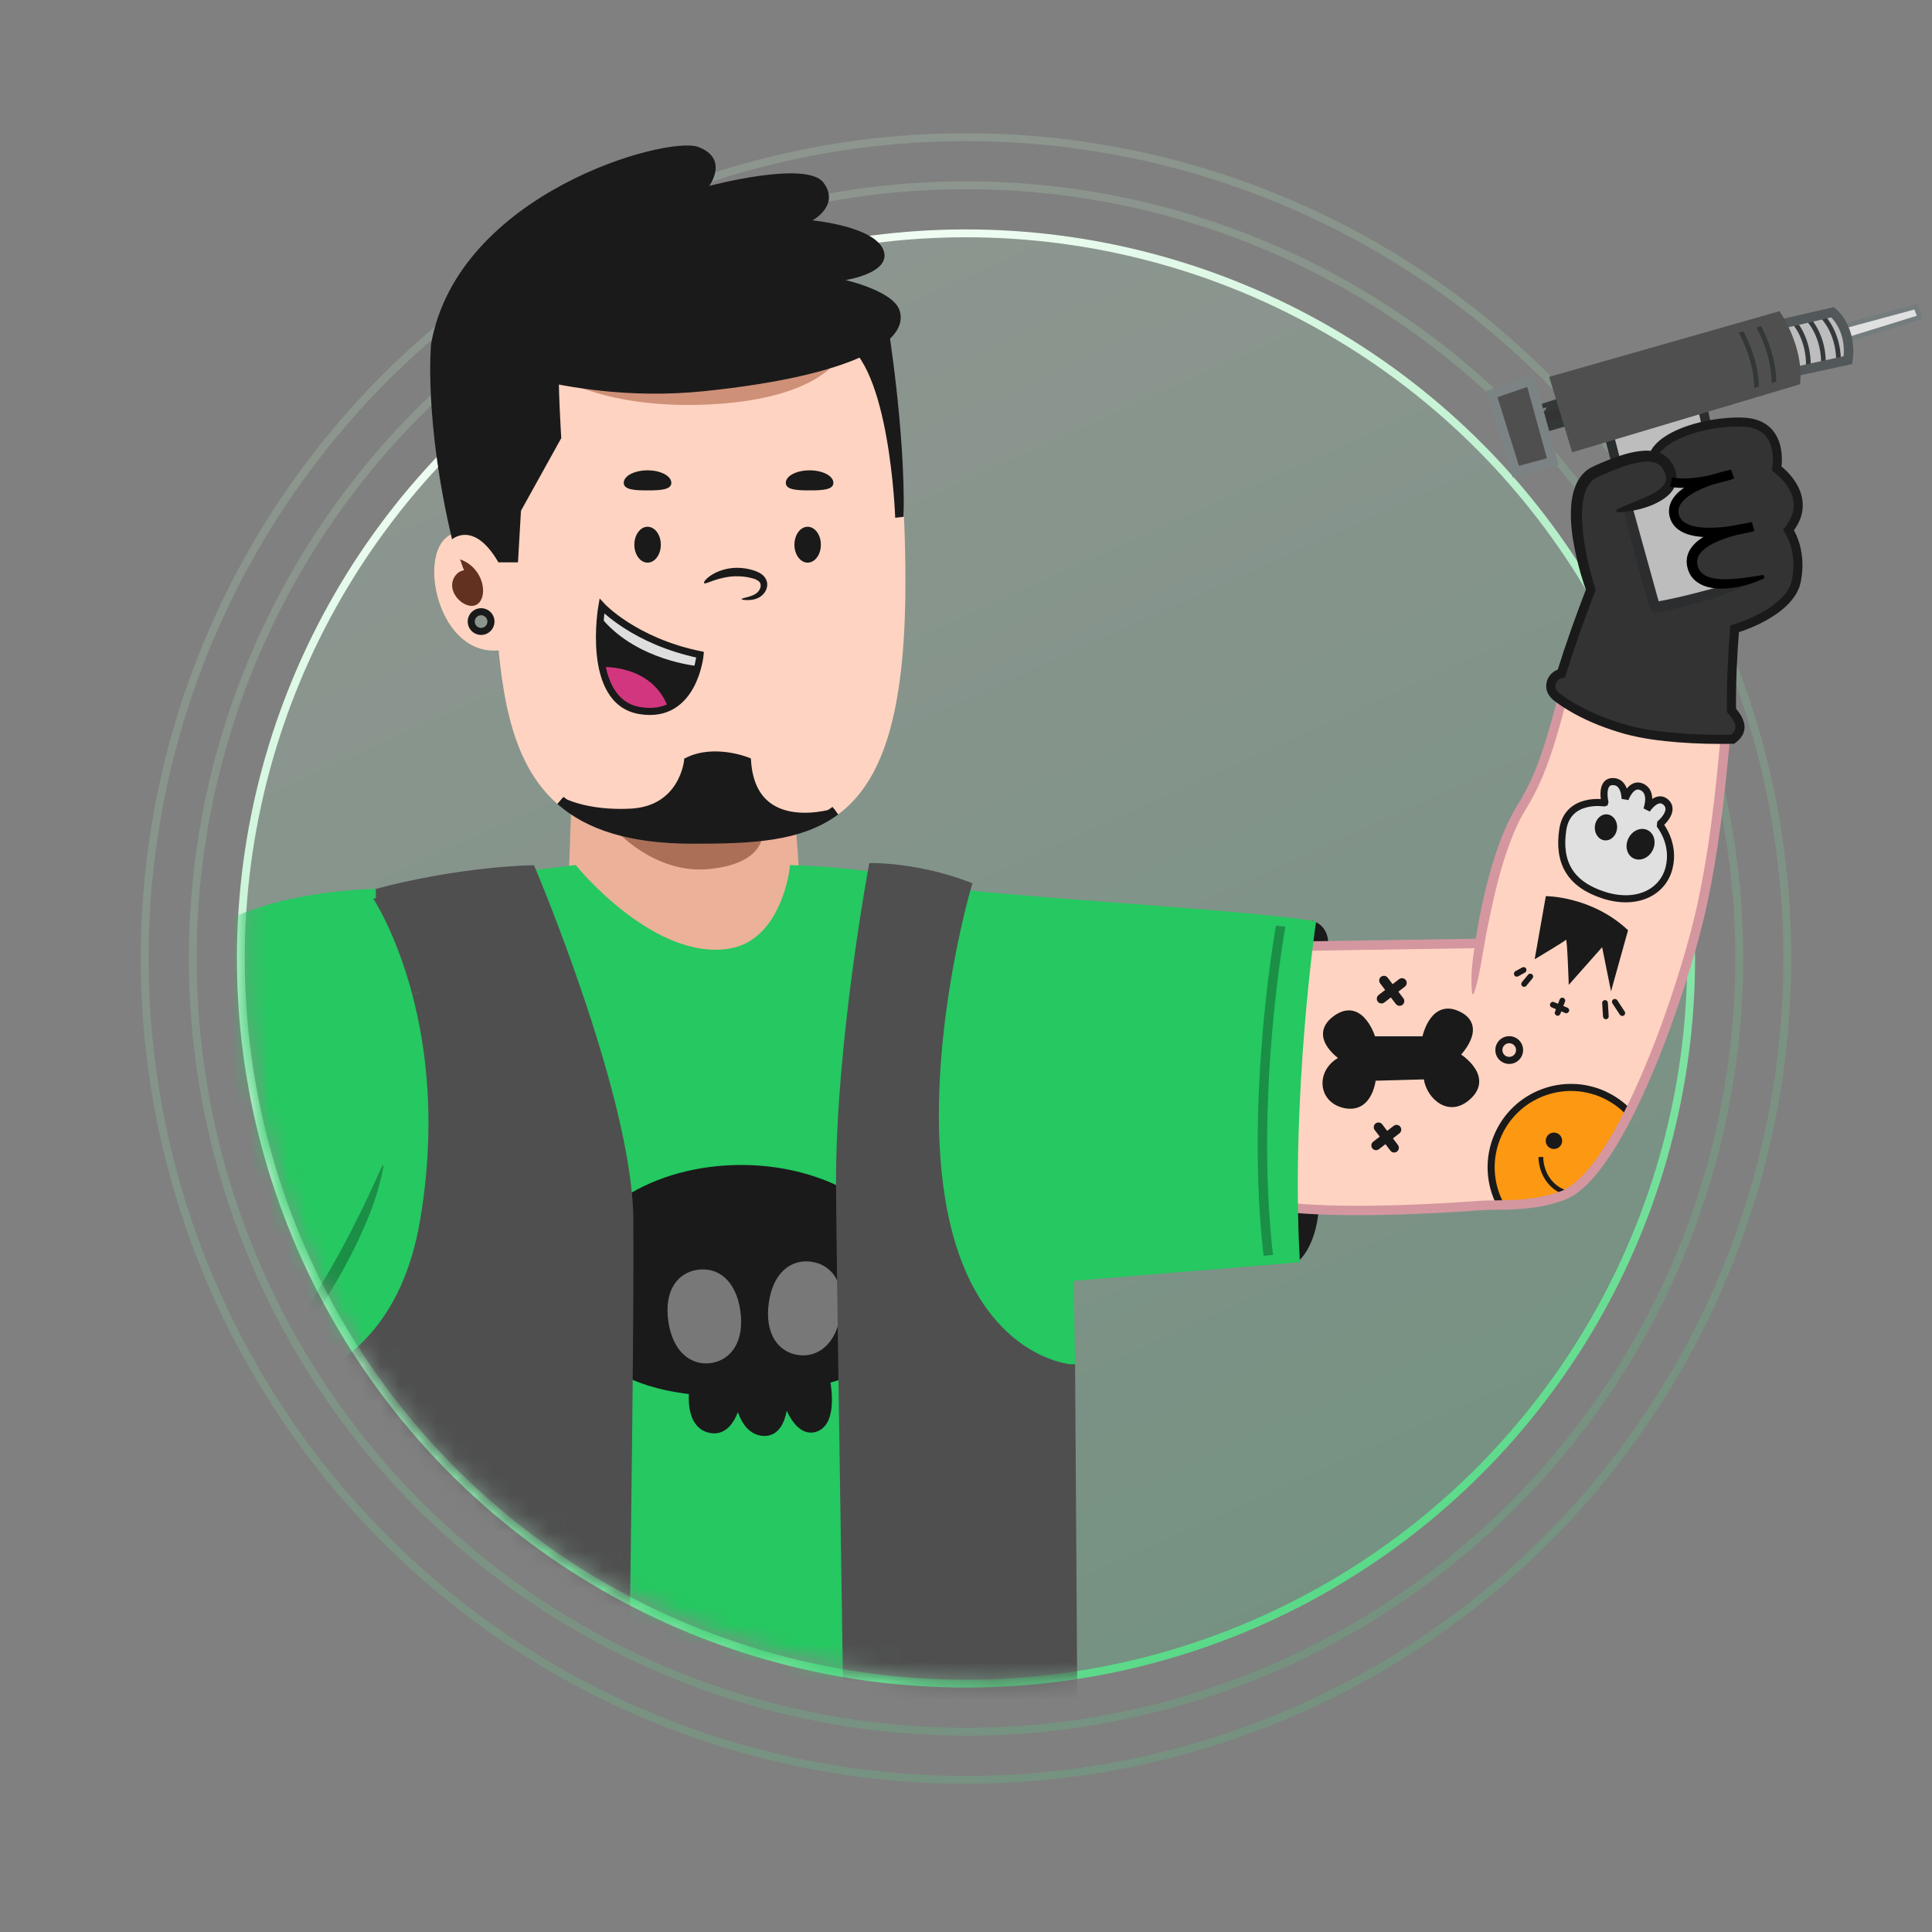 <svg width="104" height="104" viewBox="0 0 104 104" fill="none" xmlns="http://www.w3.org/2000/svg">
<rect x="0" y="0" width="104" height="104" fill="#808080" stroke="none"/>
<circle opacity="0.2" cx="52" cy="51.596" r="41.623" stroke="url(#paint0_linear_5053_2)" stroke-width="0.423"/>
<circle opacity="0.2" cx="52" cy="51.596" r="44.212" stroke="url(#paint1_linear_5053_2)" stroke-width="0.423"/>
<circle cx="52" cy="51.596" r="39.035" fill="url(#paint2_linear_5053_2)" fill-opacity="0.2" stroke="url(#paint3_linear_5053_2)" stroke-width="0.423"/>
<mask id="mask0_5053_2" style="mask-type:alpha" maskUnits="userSpaceOnUse" x="13" y="-18" width="94" height="109">
<path d="M106.5 15.596C102.942 74.437 75.673 90.452 53.633 90.452C29.5 90.596 12.5 72.096 13.2 50.596C13.2 28.556 19.191 -5.12 44.99 -5.12C70.788 -5.12 110.059 -43.246 106.5 15.596Z" fill="black"/>
</mask>
<g mask="url(#mask0_5053_2)">
<path d="M71.104 50.767L71.091 50.66C71.064 50.427 70.977 50.243 70.828 50.112L70.692 49.992L70.665 50.171C70.645 50.3 70.625 50.464 70.6 50.663L70.585 50.772H70.697L71.101 50.767H71.104Z" fill="#1A1A1A"/>
<path d="M95.463 20.69V20.618C95.47 20.221 95.418 19.797 95.314 19.357L95.212 18.978C95.023 18.347 94.775 17.831 94.646 17.578L94.609 17.506L83.9 20.559L84.898 23.847L95.463 20.69Z" fill="#4F4F4F"/>
<path d="M99.689 18.186L103.312 17.064L103.116 16.535L99.376 17.548L99.419 17.652C99.478 17.801 99.528 17.955 99.565 18.111L99.59 18.21L99.689 18.183V18.186Z" fill="#E0E0E0"/>
<path d="M96.907 19.789L99.339 19.26L99.347 19.188C99.453 17.957 98.895 17.253 98.649 17.007L98.624 16.982L98.577 16.977L96.132 17.54L96.185 17.652C96.413 18.131 96.703 18.876 96.79 19.705L96.803 19.811L96.907 19.791V19.789Z" fill="#BDBDBD"/>
<path d="M96.517 20.375V20.303C96.559 18.983 95.926 17.754 95.653 17.285L95.616 17.218L94.616 17.501L95.018 19.025C95.055 19.146 95.088 19.273 95.117 19.399L95.46 20.688L96.515 20.372L96.517 20.375Z" fill="#4F4F4F"/>
<path d="M84.193 22.556L83.977 21.841L83.882 21.871C83.597 21.963 83.284 22.067 83.088 22.132L83.001 22.162L83.188 22.842L84.195 22.556H84.193Z" fill="#333333"/>
<path d="M83.401 24.743L82.287 20.692L80.48 21.313L81.696 25.207L83.401 24.743Z" fill="#4F4F4F"/>
<path d="M87.516 48.3C87.987 48.3 88.409 48.198 88.774 47.995C89.283 47.712 89.628 47.26 89.767 46.689C90.047 45.538 89.424 44.642 89.295 44.468L89.312 44.282C89.404 44.202 89.762 43.862 89.762 43.55C89.762 43.428 89.707 43.324 89.595 43.232C89.523 43.172 89.449 43.145 89.37 43.145C89.352 43.145 89.335 43.145 89.315 43.15C89.079 43.187 88.858 43.453 88.774 43.562L88.595 43.47C88.637 43.329 88.709 43.028 88.63 42.778C88.58 42.616 88.478 42.502 88.33 42.438C88.273 42.413 88.22 42.401 88.168 42.401C88.116 42.401 88.069 42.41 88.022 42.433C87.799 42.529 87.647 42.835 87.593 42.959L87.389 42.924C87.379 42.793 87.337 42.465 87.148 42.286C87.061 42.202 86.955 42.162 86.821 42.162H86.793C86.679 42.167 86.597 42.209 86.538 42.289C86.384 42.495 86.421 42.912 86.471 43.153L86.329 43.304C86.21 43.286 86.014 43.284 86.012 43.284C85.674 43.284 85.19 43.344 84.805 43.621C84.483 43.855 84.282 44.207 84.212 44.669C83.942 46.446 84.617 47.535 86.334 48.099C86.741 48.233 87.138 48.3 87.518 48.3H87.516Z" fill="#E0E0E0"/>
<path d="M80.867 64.717C81.85 64.7 82.999 64.628 84.083 64.211C85.116 63.816 86.267 62.374 87.511 59.93L87.543 59.865L87.491 59.815C87.131 59.465 86.724 59.188 86.277 58.989C85.736 58.748 85.16 58.624 84.57 58.624C82.904 58.624 81.393 59.605 80.718 61.121C80.214 62.25 80.237 63.538 80.778 64.66L80.807 64.705L80.867 64.717Z" fill="#FC9811"/>
<path d="M72.69 59.411C72.898 59.411 73.077 59.354 73.233 59.235C73.71 58.875 73.791 58.078 73.799 57.989L73.804 57.907L76.914 57.822V57.912C76.914 58.361 77.254 58.999 77.757 59.232C77.889 59.292 78.025 59.324 78.159 59.324C78.413 59.324 78.666 59.217 78.914 59.004C79.234 58.731 79.376 58.448 79.348 58.145C79.286 57.455 78.363 56.902 78.323 56.879L78.224 56.82L78.306 56.74C78.306 56.74 79.127 55.941 78.998 55.296C78.944 55.02 78.72 54.804 78.333 54.653C78.199 54.601 78.07 54.574 77.951 54.574C77.817 54.574 77.693 54.606 77.574 54.67C77.023 54.976 76.829 55.889 76.809 55.991L76.794 56.065H73.819L73.801 56.003C73.715 55.705 73.372 54.896 72.836 54.715C72.759 54.69 72.68 54.675 72.6 54.675C72.399 54.675 72.191 54.755 71.962 54.921C71.642 55.154 71.486 55.415 71.496 55.691C71.516 56.229 72.188 56.758 72.446 56.919L72.598 57.013L72.429 57.073C71.722 57.331 71.436 57.919 71.471 58.391C71.508 58.895 71.861 59.267 72.417 59.383C72.511 59.403 72.603 59.413 72.687 59.413L72.69 59.411Z" fill="#1A1A1A"/>
<path d="M92.621 39.661C92.807 39.661 92.993 39.661 93.177 39.656H93.196L93.214 39.644C93.331 39.557 93.405 39.48 93.452 39.398C93.512 39.294 93.531 39.184 93.509 39.053C93.477 38.857 93.34 38.623 93.095 38.338L93.052 38.291L93.058 38.254C93.047 36.859 93.105 35.419 93.231 33.846L93.239 33.749L93.335 33.719C93.904 33.543 94.465 33.303 94.959 33.022C95.569 32.672 95.998 32.305 96.274 31.905C96.366 31.779 96.428 31.642 96.472 31.538C96.525 31.404 96.557 31.282 96.579 31.126C96.631 30.846 96.651 30.553 96.639 30.26C96.626 29.965 96.579 29.677 96.502 29.404C96.42 29.113 96.296 28.83 96.165 28.627L96.103 28.532L96.167 28.453C96.371 28.197 96.515 27.932 96.594 27.664C96.676 27.371 96.678 27.068 96.604 26.788C96.537 26.52 96.4 26.249 96.202 25.986C96.021 25.748 95.792 25.52 95.559 25.343L95.485 25.289L95.5 25.197C95.599 24.552 95.512 23.703 94.963 23.254C94.559 22.904 93.981 22.864 93.579 22.864C93.345 22.864 93.11 22.879 92.906 22.894C92.134 22.961 91.407 23.12 90.744 23.365C90.357 23.512 90.037 23.671 89.769 23.857C89.556 24.003 89.379 24.169 89.26 24.338L89.188 24.438L89.302 24.485C89.397 24.524 89.481 24.569 89.556 24.621C89.704 24.723 89.836 24.864 89.933 25.028C90.032 25.199 90.094 25.361 90.126 25.534C90.139 25.596 90.144 25.666 90.144 25.748V25.835L90.231 25.845C90.345 25.857 90.474 25.864 90.61 25.864C91.052 25.864 91.578 25.797 92.174 25.663C92.698 25.492 93.102 25.413 93.107 25.41C93.112 25.41 93.117 25.41 93.122 25.408L93.219 25.693C92.827 25.817 92.479 25.902 92.251 25.954C91.586 26.175 90.73 26.544 90.389 27.063C90.255 27.267 90.213 27.473 90.26 27.694C90.31 27.924 90.442 28.103 90.66 28.237C90.96 28.421 91.422 28.515 92.028 28.515C92.4 28.515 92.817 28.48 93.268 28.413C93.584 28.339 93.829 28.294 94.068 28.264C94.13 28.25 94.184 28.237 94.234 28.225L94.311 28.513C94.214 28.535 94.058 28.572 93.857 28.612C93.206 28.751 92.643 28.937 92.179 29.165C91.831 29.339 91.578 29.535 91.424 29.744C91.243 29.992 91.201 30.26 91.303 30.563C91.392 30.836 91.608 31.039 91.928 31.156C92.171 31.245 92.467 31.285 92.854 31.285H92.899C93.524 31.277 94.132 31.183 94.857 31.061V31.069C94.549 31.213 94.224 31.329 93.891 31.416L93.797 31.441L93.807 31.486L93.752 31.511C93.05 31.841 92.276 32.114 91.318 32.369C90.871 32.488 90.459 32.59 90.057 32.682C89.846 32.729 89.635 32.774 89.419 32.814L89.255 32.843L89.168 32.856C89.168 32.856 89.126 32.861 89.104 32.861H89.074C89.059 32.858 88.997 32.838 88.98 32.816C88.963 32.799 88.953 32.789 88.943 32.774L88.876 32.784L88.923 32.737C88.895 32.67 88.883 32.632 88.871 32.593L88.809 32.399C88.618 31.764 88.444 31.101 88.287 30.515L88.126 29.905C87.935 29.175 87.739 28.398 87.528 27.532L87.508 27.45L87.424 27.458C87.344 27.465 87.267 27.47 87.188 27.475C87.461 27.346 87.739 27.232 88.01 27.12C88.282 27.009 88.533 26.904 88.779 26.79C88.997 26.689 89.312 26.527 89.528 26.306C89.747 26.09 89.826 25.857 89.769 25.596C89.747 25.477 89.69 25.338 89.615 25.217C89.541 25.098 89.449 25.001 89.342 24.929C89.173 24.815 88.945 24.755 88.667 24.755C88.625 24.755 88.58 24.755 88.538 24.76C87.945 24.802 87.334 25.021 86.761 25.252L86.327 25.433L86.054 25.554C85.997 25.579 85.94 25.606 85.902 25.626C85.672 25.743 85.483 25.944 85.341 26.219C85.128 26.654 85.039 27.22 85.066 27.999C85.108 29.078 85.334 30.255 85.773 31.704L85.796 31.769L85.776 31.806C85.148 33.429 84.632 34.898 84.195 36.303L84.168 36.39L84.083 36.405C83.9 36.437 83.726 36.583 83.664 36.76C83.597 36.931 83.636 37.124 83.771 37.286C83.795 37.328 83.862 37.38 83.947 37.445L84.016 37.497C84.111 37.566 84.207 37.633 84.307 37.7C84.522 37.842 84.724 37.963 84.917 38.068C85.694 38.499 86.56 38.847 87.563 39.13C88.354 39.346 89.226 39.482 90.389 39.577C91.132 39.631 91.884 39.658 92.623 39.658L92.621 39.661Z" fill="#333333"/>
<path d="M89.36 32.459C89.568 32.421 89.779 32.379 89.988 32.335C90.387 32.25 90.797 32.153 91.236 32.039C91.447 31.985 92.363 31.744 92.363 31.744L92.353 31.57L92.301 31.563C92.12 31.538 91.963 31.506 91.827 31.461C91.628 31.394 91.454 31.297 91.318 31.175C91.167 31.041 91.047 30.865 90.98 30.679C90.906 30.471 90.881 30.27 90.906 30.081C90.928 29.892 91.01 29.694 91.137 29.523C91.293 29.314 91.492 29.143 91.762 28.982L92.035 28.82L91.72 28.8C91.204 28.768 90.797 28.662 90.511 28.488C90.224 28.311 90.045 28.063 89.975 27.753C89.911 27.455 89.968 27.167 90.147 26.897C90.273 26.703 90.464 26.522 90.727 26.338L90.998 26.152L90.616 26.157C90.472 26.157 90.32 26.147 90.151 26.128L90.082 26.12L90.052 26.185C89.988 26.321 89.896 26.445 89.782 26.557C89.509 26.82 89.194 26.976 88.921 27.096C88.608 27.224 88.27 27.324 87.918 27.391L87.814 27.411L89.166 32.295L89.223 32.483L89.365 32.461L89.36 32.459Z" fill="#BDBDBD"/>
<path d="M87.188 24.653C87.702 24.48 88.114 24.393 88.526 24.368C88.558 24.368 88.595 24.368 88.63 24.368C88.705 24.368 88.782 24.37 88.859 24.378L88.901 24.383L88.943 24.348C89.092 24.075 89.303 23.854 89.62 23.631C89.911 23.432 90.238 23.266 90.653 23.11C90.938 23.003 91.246 22.911 91.593 22.829L91.688 22.807L91.549 22.174L86.811 23.589L87.091 24.681L87.188 24.656V24.653Z" fill="#BDBDBD"/>
<path d="M36.309 37.794C36.326 37.782 36.341 37.775 36.354 37.762C36.791 37.427 37.133 36.911 37.366 36.228L37.406 36.117L37.287 36.099C36.597 36 34.217 35.548 32.534 33.848L32.375 33.687L32.365 33.913C32.341 34.496 32.365 35.045 32.44 35.541L32.452 35.623H32.537C33.162 35.633 35.274 35.816 36.135 37.767L36.182 37.874L36.309 37.792V37.794Z" fill="#1A1A1A"/>
<path d="M26.585 34.613C26.657 34.613 26.734 34.61 26.811 34.603L26.907 34.593L26.9 34.496C26.843 33.816 26.796 33.099 26.751 32.24C26.726 31.783 26.709 31.319 26.697 30.778C26.692 30.751 26.203 29.381 25.337 29.058C25.222 29.016 25.106 28.994 24.989 28.994C24.798 28.994 24.609 29.048 24.411 29.16C23.726 29.542 23.577 31.046 24.083 32.446C24.267 32.955 24.994 34.613 26.587 34.613H26.585ZM25.897 32.841C26.24 32.841 26.515 33.118 26.515 33.459C26.515 33.798 26.237 34.077 25.897 34.077C25.557 34.077 25.279 33.798 25.279 33.459C25.279 33.118 25.557 32.841 25.897 32.841Z" fill="#FFD3C1"/>
<path d="M73.121 65.012C75.062 65.012 77.258 64.923 79.651 64.747C79.879 64.73 80.145 64.727 80.455 64.725H80.606L80.547 64.586C80.05 63.444 80.055 62.188 80.564 61.051C81.266 59.473 82.843 58.453 84.575 58.453C85.19 58.453 85.788 58.58 86.354 58.833C86.784 59.024 87.181 59.287 87.533 59.612L87.63 59.701L87.687 59.582C89.471 55.956 90.921 51.318 91.509 48.543C92.085 45.828 92.4 43.19 92.69 40.063L92.7 39.956H92.594C91.856 39.956 91.107 39.926 90.365 39.872C89.568 39.807 88.521 39.698 87.481 39.418C86.451 39.127 85.565 38.772 84.771 38.331C84.622 38.249 84.466 38.154 84.277 38.035L84.165 37.963L84.118 38.132C83.81 39.256 83.458 40.532 82.962 41.736C82.706 42.354 82.383 42.979 82.001 43.597C81.688 44.113 81.415 44.704 81.142 45.451C80.738 46.57 80.408 47.799 80.078 49.432C79.941 50.072 79.817 50.737 79.698 51.464C79.606 52.02 79.502 52.608 79.326 53.204C79.284 52.561 79.348 51.948 79.418 51.422C79.427 51.35 79.49 50.933 79.49 50.933L70.55 51.07L70.54 51.154C70.222 53.827 69.699 59.155 69.766 64.796V64.886L69.855 64.893C70.322 64.936 71.367 65.007 73.121 65.007V65.012ZM73.968 58.076L73.955 58.158C73.903 58.475 73.757 59.059 73.34 59.374C73.153 59.515 72.935 59.585 72.689 59.585C72.593 59.585 72.491 59.572 72.384 59.553C71.759 59.421 71.342 58.982 71.302 58.403C71.272 57.999 71.461 57.398 72.084 57.046L72.21 56.974L72.096 56.882C71.818 56.659 71.344 56.207 71.324 55.701C71.312 55.363 71.491 55.053 71.861 54.782C72.114 54.596 72.364 54.502 72.6 54.502C72.699 54.502 72.796 54.519 72.89 54.552C73.476 54.75 73.809 55.51 73.923 55.827L73.938 55.87L73.99 55.892H76.65L76.67 55.82C76.747 55.525 76.981 54.805 77.489 54.522C77.633 54.442 77.787 54.403 77.948 54.403C78.09 54.403 78.241 54.432 78.398 54.495C78.842 54.668 79.102 54.929 79.169 55.264C79.276 55.807 78.847 56.401 78.579 56.706L78.507 56.788L78.596 56.85C78.919 57.081 79.47 57.555 79.522 58.13C79.554 58.49 79.388 58.83 79.028 59.138C78.752 59.374 78.452 59.498 78.157 59.498C77.998 59.498 77.839 59.463 77.685 59.391C77.137 59.138 76.817 58.54 76.752 58.091L76.74 58.006H76.653L73.965 58.078L73.968 58.076ZM89.37 42.971C89.489 42.971 89.603 43.016 89.705 43.098C89.856 43.222 89.936 43.379 89.933 43.55C89.933 43.87 89.667 44.175 89.511 44.329L89.451 44.386L89.499 44.453C89.717 44.773 90.198 45.635 89.933 46.727C89.784 47.337 89.402 47.841 88.858 48.144C88.469 48.359 88.017 48.469 87.518 48.469C87.121 48.469 86.704 48.399 86.282 48.26C84.495 47.675 83.763 46.491 84.044 44.639C84.121 44.13 84.344 43.738 84.706 43.478C85.131 43.173 85.649 43.108 86.014 43.108C86.071 43.108 86.123 43.108 86.173 43.113L86.29 43.118L86.277 43.001C86.248 42.746 86.245 42.398 86.406 42.182C86.496 42.063 86.627 41.996 86.788 41.986H86.828C87.002 41.986 87.158 42.046 87.275 42.157C87.362 42.242 87.431 42.354 87.483 42.492L87.543 42.656L87.652 42.522C87.749 42.403 87.853 42.319 87.957 42.272C88.027 42.242 88.099 42.224 88.173 42.224C88.248 42.224 88.327 42.242 88.404 42.274C88.762 42.428 88.841 42.763 88.844 43.016V43.195L88.995 43.096C89.099 43.029 89.198 42.986 89.293 42.971C89.32 42.967 89.347 42.964 89.375 42.964L89.37 42.971Z" fill="#FFD3C1"/>
<path d="M12.161 75.155C13.136 75.155 14.623 75.036 16.171 74.47C19.753 73.162 21.956 70.212 22.721 65.702C24.443 55.547 20.624 49.017 20.182 48.307L20.162 48.278L20.115 48.263C19.053 48.287 17.948 48.394 16.812 48.58C15.623 48.776 14.506 49.064 13.491 49.437C12.389 49.841 11.382 50.387 10.498 51.062C9.649 51.702 8.828 52.464 7.984 53.39C6.609 54.904 5.333 56.678 3.966 58.977C3.07 60.503 2.256 62.059 1.546 63.598L1.514 63.665L1.571 63.714C2.713 64.69 8.808 69.586 16.69 70.264H16.727L16.77 70.237L16.918 70.006C16.976 69.919 17.03 69.829 17.087 69.74C17.636 68.849 18.048 68.157 18.42 67.494C18.877 66.7 19.291 65.886 19.643 65.183L19.671 65.129C19.82 64.819 19.974 64.504 20.112 64.186C20.001 64.533 19.879 64.881 19.745 65.226C19.432 66.037 19.073 66.846 18.675 67.631C18.239 68.484 17.819 69.236 17.392 69.929C16.839 70.822 16.382 71.495 15.911 72.108L15.861 72.172H15.792C14.978 72.15 14.151 72.076 13.268 71.944L13.225 71.936L13.181 71.969C13.064 72.17 12.491 73.165 11.461 74.987L11.384 75.123L11.54 75.133C11.731 75.145 11.94 75.15 12.158 75.15L12.161 75.155Z" fill="#25C861"/>
<path d="M15.692 71.87L15.732 71.842L15.864 71.644C16.04 71.381 16.216 71.113 16.385 70.845L16.568 70.557L16.41 70.542C8.713 69.785 2.628 64.99 1.486 64.037L1.387 63.955L1.333 64.072C1.191 64.385 1.055 64.695 0.923 65.007L0.908 65.042L0.923 65.092C1.809 66.219 2.794 67.177 3.859 67.956C4.395 68.36 4.976 68.738 5.634 69.112C6.209 69.445 6.832 69.753 7.535 70.053C8.758 70.582 10.118 71.016 11.578 71.341C13.014 71.654 14.384 71.832 15.65 71.875H15.687L15.692 71.87Z" fill="#25C861"/>
<path d="M34.976 38.211C35.328 38.211 35.654 38.144 35.944 38.013L36.031 37.973L35.993 37.884C35.189 35.998 33.199 35.814 32.606 35.801H32.482L32.507 35.921C32.623 36.472 32.809 36.933 33.058 37.286C33.398 37.77 33.864 38.065 34.44 38.162C34.624 38.194 34.802 38.209 34.974 38.209L34.976 38.211Z" fill="#D1367E"/>
<path d="M38.507 51.231C38.79 51.231 39.073 51.206 39.344 51.157C42.002 50.67 42.55 47.228 42.602 46.836L42.468 44.91L42.357 44.935C40.825 45.279 39.014 45.309 37.286 45.309C34.762 45.309 32.797 44.895 31.273 44.039L31.131 43.959L31.032 46.781L31.049 46.801C31.444 47.263 34.931 51.231 38.507 51.231Z" fill="#EBB199"/>
<path d="M37.478 35.864C37.527 35.67 37.56 35.509 37.575 35.404L37.589 35.313L37.498 35.293C34.795 34.7 33.172 33.449 32.598 32.94L32.459 32.816L32.435 33C32.42 33.114 32.405 33.248 32.392 33.402V33.429L32.407 33.464C34.073 35.355 36.624 35.834 37.366 35.938L37.45 35.95L37.475 35.866L37.478 35.864Z" fill="#DEDEDE"/>
<path d="M45.621 99.415L45.563 95.611C45.459 88.85 45.333 80.717 45.241 74.284V74.153L45.112 74.192C44.968 74.237 44.824 74.282 44.678 74.327L44.593 74.351L44.608 74.438C44.717 75.116 44.866 76.716 43.873 76.985C43.801 77.004 43.727 77.014 43.655 77.014C43.506 77.014 43.36 76.972 43.218 76.888C42.938 76.719 42.675 76.384 42.441 75.89L42.312 75.62L42.255 75.915C42.166 76.372 42.014 76.709 41.806 76.922C41.63 77.101 41.407 77.195 41.156 77.195C41.141 77.195 41.124 77.195 41.106 77.195C40.382 77.158 40.004 76.508 39.816 75.969L39.726 75.716L39.63 75.967C39.476 76.367 39.28 76.662 39.054 76.841C38.873 76.985 38.667 77.059 38.448 77.059C38.404 77.059 38.359 77.056 38.314 77.052C37.992 77.012 37.731 76.863 37.54 76.612C37.185 76.146 37.165 75.431 37.187 75.049L37.192 74.957L37.101 74.947C35.979 74.811 34.966 74.555 34.09 74.188L33.956 74.13V74.277C33.882 81.946 33.733 92.129 33.619 99.321V99.418L33.715 99.42H45.618L45.621 99.415Z" fill="#25C861"/>
<path d="M41.163 76.895C41.334 76.895 41.471 76.836 41.595 76.712C42.054 76.243 42.042 75.059 42.032 74.778L42.342 74.731C42.486 75.287 42.863 76.327 43.37 76.627C43.466 76.684 43.558 76.712 43.655 76.712C43.7 76.712 43.747 76.704 43.794 76.692C44.566 76.483 44.402 74.873 44.273 74.27L44.243 74.131L44.38 74.096C44.633 74.026 44.891 73.949 45.166 73.853L45.233 73.83V73.758C45.166 69.055 45.124 65.891 45.114 64.35V64.31L45.08 64.27C43.538 63.506 41.754 63.106 39.9 63.106C37.738 63.106 35.644 63.66 34.003 64.662L33.971 64.682L33.956 64.732C33.981 65.099 33.991 65.424 33.991 65.722C34.003 67.358 33.993 70.05 33.961 73.724V73.766L33.998 73.805C34.974 74.247 36.103 74.533 37.376 74.664L37.51 74.679V74.813L37.508 74.84C37.465 75.123 37.436 75.965 37.783 76.419C37.927 76.608 38.113 76.712 38.359 76.744C38.391 76.749 38.423 76.749 38.453 76.749C38.607 76.749 38.746 76.699 38.877 76.597C39.369 76.21 39.55 75.21 39.587 74.957L39.905 74.965C39.945 75.322 40.17 76.841 41.126 76.888H41.168L41.163 76.895Z" fill="#1A1A1A"/>
<path d="M37.287 45.011C39.739 45.011 41.91 44.952 43.645 44.212L43.695 44.193L43.658 44.024H43.558C43.476 44.029 43.402 44.031 43.325 44.031C42.553 44.031 41.903 43.858 41.394 43.515C40.675 43.029 40.26 42.212 40.161 41.085V41.043L40.116 41.006C39.858 40.917 39.225 40.725 38.493 40.725C37.992 40.725 37.538 40.815 37.14 40.993L37.111 41.008L37.088 41.051C37.009 41.502 36.503 43.671 33.969 43.808C33.77 43.818 33.579 43.823 33.395 43.823C32.755 43.823 32.145 43.763 31.576 43.647L31.522 43.637L31.459 43.805L31.507 43.83C32.971 44.627 34.86 45.014 37.287 45.014V45.011Z" fill="#1A1A1A"/>
<path d="M43.317 43.855C43.824 43.855 44.285 43.776 44.583 43.711C44.717 43.632 44.799 43.577 44.876 43.52C47.268 41.743 48.335 37.995 48.335 31.364C48.335 23.904 47.484 19.791 45.578 18.027C44.7 17.213 43.593 16.868 41.883 16.868C41.158 16.868 40.394 16.927 39.585 16.992C38.666 17.064 37.721 17.138 36.728 17.138C33.502 17.138 31.283 17.893 29.742 19.516C27.595 21.779 26.712 25.936 27.044 32.228C27.275 36.598 27.694 40.708 30.268 42.977C30.305 43.011 30.345 43.044 30.385 43.073L30.434 43.115C30.908 43.322 31.903 43.651 33.398 43.651C33.576 43.651 33.762 43.647 33.953 43.637C36.636 43.495 36.912 41.058 36.922 40.954L36.927 40.907L36.969 40.887C37.413 40.666 37.927 40.557 38.495 40.557C39.446 40.557 40.232 40.872 40.265 40.884L40.314 40.904V40.956C40.391 42.088 40.783 42.902 41.483 43.374C41.96 43.696 42.575 43.858 43.312 43.858L43.317 43.855ZM37.77 35.251C37.763 35.323 37.589 37.035 36.46 37.901C36.041 38.221 35.544 38.385 34.978 38.385C34.797 38.385 34.606 38.368 34.41 38.336C33.785 38.229 33.283 37.909 32.916 37.388C31.767 35.754 32.288 32.742 32.31 32.615L32.34 32.444L32.459 32.57C32.477 32.59 34.251 34.452 37.698 35.159L37.775 35.174L37.768 35.251H37.77Z" fill="#FFD3C1"/>
<path d="M34.055 64.288C35.703 63.337 37.778 62.816 39.898 62.816C41.702 62.816 43.456 63.188 44.968 63.893L45.107 63.958V63.586C45.107 57.341 46.35 49.63 46.73 47.414L46.747 47.312L46.646 47.3C44.866 47.074 43.481 47.005 42.97 46.985H42.883L42.868 47.067C42.712 47.975 42.002 50.971 39.396 51.447C39.103 51.502 38.798 51.529 38.493 51.529C34.859 51.529 31.492 47.784 30.851 47.032L30.829 47.007L30.782 46.997L28.898 47.225L28.948 47.345C29.968 49.836 33.341 58.418 33.904 64.211L33.919 64.36L34.053 64.29L34.055 64.288Z" fill="#25C861"/>
<path d="M22.564 100.698L22.616 100.475C22.723 100.038 22.808 99.606 22.897 99.13L22.909 99.068C22.991 98.643 23.076 98.207 23.14 97.777C23.299 96.856 23.428 95.938 23.522 95.052L23.594 94.362C23.627 94.059 23.656 93.754 23.689 93.451L23.698 93.365L23.612 93.345C23.277 93.273 22.947 93.171 22.582 93.059L21.462 92.699C21.075 92.573 20.686 92.444 20.298 92.315C20.708 92.394 21.11 92.474 21.502 92.553L22.366 92.732L22.388 92.64C22.465 92.317 22.455 92.029 22.358 91.786C22.252 91.498 22.008 91.238 21.656 91.039C21.385 90.88 21.06 90.754 20.661 90.652C20.482 90.607 20.303 90.57 20.13 90.543C19.978 90.518 19.797 90.493 19.606 90.493H19.546C18.956 90.493 18.316 90.642 17.529 90.965C16.891 91.235 16.236 91.602 15.638 92.024L15.561 92.089L12.424 90.493C11.791 90.168 11.15 89.848 10.513 89.53L10.426 89.488C10.073 89.312 9.723 89.138 9.374 88.962L9.029 88.79C8.135 88.349 7.219 87.897 6.304 87.465C5.805 87.225 5.291 86.976 4.777 86.708C4.39 86.51 4.067 86.336 3.775 86.17C4.058 86.252 4.355 86.346 4.675 86.455L4.755 86.483L4.795 86.408C7.557 81.333 9.721 77.459 11.049 75.103L11.054 75.079L11.071 75.061L11.084 75.039C11.95 73.508 12.535 72.483 12.808 72.006L12.878 71.885L12.739 71.86C12.307 71.785 11.895 71.703 11.51 71.621C10.031 71.291 8.654 70.855 7.413 70.319C6.698 70.013 6.068 69.701 5.482 69.363C4.814 68.986 4.224 68.601 3.675 68.187C3.075 67.745 2.489 67.239 1.933 66.68L1.836 66.583L1.774 66.705C-0.392 71.038 -3.023 76.702 -5.09 81.484L-5.103 81.514L-5.093 81.559C-4.599 82.375 -4.671 83.512 -4.758 84.117L-4.788 84.333L-4.606 84.214C-4.259 83.988 -3.681 83.718 -2.884 83.718H-2.75V83.802C-2.75 83.867 -2.713 85.408 -3.609 86.544L-3.728 86.696L-3.534 86.703C-3.093 86.721 -2.614 86.788 -2.154 86.897L-2.07 86.917L-2.09 87.001C-2.092 87.016 -2.467 88.53 -3.941 89.071L-4.167 89.153L-3.949 89.252C-3.601 89.409 -3.316 89.587 -3.093 89.781L-3.031 89.835L-3.083 89.9C-3.127 89.954 -4.192 91.225 -5.86 91.491L-6.093 91.528L-5.902 91.667C-5.148 92.22 -4.182 92.784 -2.956 93.392C0.139 94.923 14.342 97.554 14.484 97.581L14.541 97.591L14.575 97.636C16.789 100.547 21.467 100.696 22.383 100.696H22.554L22.564 100.698ZM4.499 88.743C4.522 88.84 5.038 91.111 2.916 93.424L2.876 93.466L0.702 92.682L1.057 92.441L1.012 92.362C0.883 92.136 0.685 91.645 0.799 90.895L0.806 90.85L0.772 90.806C0.65 90.739 0.58 90.635 0.546 90.496C0.509 90.334 0.521 90.141 0.585 89.952C0.65 89.763 0.757 89.602 0.886 89.498C0.98 89.421 1.079 89.381 1.176 89.381C1.208 89.381 1.238 89.386 1.27 89.394L1.342 89.416L1.382 89.351C1.809 88.649 2.261 88.381 2.491 88.284L2.568 88.252L2.469 87.85L4.494 88.706L4.504 88.748L4.499 88.743ZM6.949 81.243C6.904 81.271 5.837 81.886 4.658 81.886C4.293 81.886 3.953 81.827 3.648 81.707C2.164 81.127 1.563 79.211 1.538 79.129L1.519 79.062L1.578 79.027C1.623 79 2.69 78.384 3.866 78.384C4.231 78.384 4.571 78.444 4.876 78.566C6.361 79.146 6.961 81.062 6.986 81.144L7.006 81.211L6.946 81.246L6.949 81.243ZM0.456 79.136L-0.283 73.9L0.903 74.269L0.978 72.019L3.988 73.041L3.459 76.491L1.834 76.111L0.456 79.136Z" fill="#FFD3C1"/>
<path d="M21.785 109.931C27.28 109.931 32.147 109.506 33.067 109.422L33.157 109.414V109.325C33.164 108.98 33.76 74.528 33.693 65.727C33.693 59.704 29.039 48.322 28.508 47.044L28.491 47.005L28.439 46.985C27.535 47.017 24.371 47.196 20.594 48.169L20.467 48.201L20.534 48.312C21.239 49.514 24.671 55.994 23.016 65.755C21.532 74.503 14.886 75.446 12.096 75.446C11.818 75.446 11.545 75.436 11.29 75.419H11.25L11.208 75.448C10.639 76.456 9.977 77.64 9.215 79.007L9.207 79.022L9.212 88.416C9.212 88.416 9.513 88.557 9.565 88.582C10.537 89.046 11.503 89.548 12.439 90.034L12.62 90.128C13.116 90.386 13.62 90.657 14.124 90.94C14.526 91.161 14.958 91.404 15.479 91.704L15.516 91.724L15.571 91.712C16.159 91.267 16.75 90.923 17.397 90.645C18.127 90.329 18.834 90.171 19.499 90.171C19.539 90.171 19.579 90.171 19.618 90.171C19.795 90.175 19.988 90.198 20.194 90.238C20.373 90.275 20.557 90.322 20.743 90.377C21.17 90.508 21.502 90.654 21.785 90.843C22.043 91.019 22.376 91.317 22.495 91.744C22.572 92.015 22.552 92.322 22.44 92.63L22.401 92.737L22.656 92.791C22.999 92.866 23.309 92.935 23.622 93.03L23.733 93.064L23.756 92.871C23.825 93.514 23.84 94.216 23.805 95.077C23.768 96.003 23.686 96.936 23.564 97.849C23.505 98.264 23.43 98.701 23.329 99.222C23.22 99.703 23.12 100.14 22.999 100.574C22.964 100.701 22.927 100.825 22.887 100.952L22.882 101.014L22.8 101.239C22.721 101.458 22.639 101.674 22.549 101.89L22.415 102.212L22.247 102.545C22.207 102.619 22.165 102.696 22.123 102.773C22.217 102.245 22.334 101.733 22.448 101.234L22.5 101.014L22.346 101.009H22.254C21.703 101.009 16.787 100.922 14.409 97.899L14.394 97.882C14.394 97.882 13.9 97.785 13.555 97.718C12.553 97.524 11.036 97.229 9.259 96.864L9.14 96.839L9.21 108.821L9.284 108.839C12.379 109.566 16.586 109.936 21.785 109.936V109.931Z" fill="#4F4F4F"/>
<path d="M68.532 67.663L69.55 67.579L69.545 67.484C69.163 59.691 70.173 51.581 70.379 50.035L70.391 49.938L70.295 49.923C69.96 49.873 69.59 49.829 69.195 49.782L69.103 49.772L69.088 49.863C68.818 51.429 67.515 59.639 68.421 67.574V67.678L68.532 67.66V67.663Z" fill="#25C861"/>
<path d="M57.466 73.409L57.394 68.576L68.135 67.695L68.123 67.594C67.222 59.677 68.52 51.417 68.788 49.841L68.805 49.737L68.701 49.727C66.348 49.469 63.194 49.231 60.144 49C57.292 48.784 54.356 48.563 52.105 48.327L52.021 48.32L52.001 48.402C51.443 50.554 49.708 58.086 50.78 64.583C52.001 71.974 56.116 73.279 57.347 73.503L57.464 73.523V73.406L57.466 73.409Z" fill="#25C861"/>
<path d="M50.882 109.638C54.325 109.638 56.92 108.66 57.635 108.36L57.675 108.342L57.697 108.29L57.474 73.823L57.395 73.808C56.466 73.639 51.776 72.403 50.493 64.633C49.331 57.597 51.408 49.441 51.835 47.878L51.86 47.789L51.776 47.759C49.718 47.024 47.904 46.89 47.222 46.868H47.137L47.122 46.95C46.837 48.543 45.412 56.827 45.412 63.585C45.415 66.469 45.673 83.149 45.861 95.328L45.867 95.606C45.926 99.39 45.978 102.758 46.013 105.18C46.03 106.391 46.055 108.062 46.055 108.062C46.06 108.434 46.063 108.69 46.06 108.871V108.945L46.132 108.965C47.651 109.412 49.252 109.638 50.89 109.638H50.882Z" fill="#4F4F4F"/>
<path d="M70.011 67.095C70.198 66.779 70.446 66.219 70.555 65.355L70.567 65.251L70.463 65.243C70.213 65.226 70.019 65.211 69.88 65.198L69.771 65.189V65.298C69.783 65.861 69.8 66.449 69.825 67.047L69.84 67.4L70.011 67.09V67.095Z" fill="#1A1A1A"/>
<path d="M41.034 44.947C41.034 44.947 41.116 46.498 38.153 46.783C35.189 47.069 33.065 44.607 33.065 44.607C33.065 44.607 37.857 45.88 41.032 44.947H41.034Z" fill="#AB6F57"/>
<path d="M45.05 19.419C45.05 19.419 43.876 21.397 38.604 21.747C33.333 22.097 30.625 20.583 30.625 20.583L45.047 19.419H45.05Z" fill="#CF9078"/>
<path d="M1.33 63.705C1.33 63.705 8.006 69.748 16.863 70.43" stroke="#1B8F46" stroke-width="0.508" stroke-miterlimit="10"/>
<path d="M68.982 49.608C68.982 49.608 67.222 58.987 68.309 67.899" stroke="#1B8F46" stroke-width="0.508" stroke-miterlimit="10"/>
<path d="M42.754 46.831L42.6 44.659" stroke="#EBB199" stroke-width="0.508" stroke-miterlimit="10"/>
<path d="M30.996 43.619L30.884 46.836" stroke="#EBB199" stroke-width="0.508" stroke-miterlimit="10"/>
<path d="M87.704 59.9C87.322 59.493 86.855 59.153 86.314 58.91C84.148 57.944 81.606 58.917 80.641 61.086C80.078 62.349 80.174 63.737 80.78 64.866" stroke="#1A1A1A" stroke-width="0.381" stroke-miterlimit="10"/>
<path d="M83.649 61.851C83.405 61.851 83.207 61.653 83.207 61.409C83.207 61.165 83.405 60.967 83.649 60.967C83.893 60.967 84.091 61.165 84.091 61.409C84.091 61.653 83.893 61.851 83.649 61.851Z" fill="#1A1A1A"/>
<path d="M82.944 62.28C82.959 63.079 83.383 63.814 84.108 64.136C84.2 64.179 84.294 64.211 84.391 64.236" stroke="#1A1A1A" stroke-width="0.254" stroke-miterlimit="10"/>
<path d="M91.861 22.904L91.633 21.864" stroke="#2B2D2E" stroke-width="0.508" stroke-miterlimit="10"/>
<path d="M87.399 27.425C87.603 28.262 87.811 29.098 88.032 29.93C88.256 30.764 88.466 31.595 88.717 32.429L88.767 32.588C88.787 32.645 88.797 32.687 88.834 32.771L88.844 32.791L88.849 32.801C88.849 32.801 88.854 32.813 88.869 32.831C88.881 32.848 88.893 32.863 88.911 32.88C88.968 32.947 89.109 32.965 89.082 32.957H89.107C89.139 32.957 89.184 32.955 89.189 32.952L89.278 32.94L89.444 32.91C89.663 32.87 89.874 32.826 90.087 32.776C90.511 32.682 90.933 32.575 91.35 32.464C92.187 32.24 93.013 31.97 93.8 31.597L93.929 31.538L93.897 31.426L93.864 31.309L93.591 31.369L93.609 31.488L93.706 31.317C92.862 31.496 92.04 31.726 91.211 31.94C90.797 32.047 90.382 32.146 89.966 32.235C89.757 32.28 89.549 32.322 89.343 32.357L89.191 32.382L89.122 32.392C89.102 32.394 89.119 32.392 89.124 32.392H89.129C89.129 32.392 89.159 32.394 89.174 32.399C89.211 32.409 89.253 32.429 89.283 32.459L89.34 32.533L89.3 32.411L89.256 32.263L87.878 27.296L87.399 27.423V27.425Z" fill="#2B2D2E"/>
<path d="M86.63 23.485C86.63 23.485 86.781 24.07 87.01 24.946" stroke="#2B2D2E" stroke-width="0.508" stroke-miterlimit="10"/>
<path d="M96.535 17.295C96.535 17.295 97.421 18.198 97.341 19.849" stroke="#36393B" stroke-width="0.254" stroke-miterlimit="10"/>
<path d="M97.346 17.193C97.346 17.193 98.232 18.096 98.153 19.747" stroke="#36393B" stroke-width="0.254" stroke-miterlimit="10"/>
<path d="M98.158 17.094C98.158 17.094 99.044 17.997 98.964 19.647" stroke="#36393B" stroke-width="0.254" stroke-miterlimit="10"/>
<path d="M99.17 17.58L103.131 16.508L103.347 17.081L99.441 18.288" stroke="#747C7D" stroke-width="0.254" stroke-miterlimit="10"/>
<path d="M95.909 17.439L98.649 16.808C98.649 16.808 99.709 17.642 99.475 19.387L96.664 19.997" stroke="#525859" stroke-width="0.508" stroke-miterlimit="10"/>
<path d="M94.559 17.367C94.559 17.367 95.599 19.109 95.482 20.839" stroke="#343738" stroke-width="0.254" stroke-miterlimit="10"/>
<path d="M93.626 17.689C93.626 17.689 94.666 19.432 94.549 21.161" stroke="#343738" stroke-width="0.254" stroke-miterlimit="10"/>
<path d="M82.82 22.075C82.815 22.06 84.076 21.653 84.076 21.653" stroke="#343738" stroke-width="0.508" stroke-miterlimit="10"/>
<path d="M83.083 23.025L84.381 22.658" stroke="#343738" stroke-width="0.508" stroke-miterlimit="10"/>
<path d="M33.827 73.9C34.805 74.364 35.991 74.677 37.356 74.818C37.356 74.818 37.078 76.741 38.334 76.898C39.503 77.044 39.739 74.89 39.739 74.89C39.739 74.89 39.882 76.982 41.111 77.044C42.339 77.104 42.171 74.679 42.171 74.679C42.171 74.679 42.749 77.131 43.828 76.841C44.911 76.548 44.414 74.245 44.414 74.245C44.752 74.153 45.074 74.054 45.38 73.942" stroke="#1A1A1A" stroke-width="0.508" stroke-miterlimit="10"/>
<path d="M45.308 64.221C43.791 63.431 41.922 62.965 39.897 62.965C37.552 62.965 35.413 63.59 33.794 64.62" stroke="#1A1A1A" stroke-width="0.508" stroke-miterlimit="10"/>
<path d="M26.828 30.696C26.828 30.696 25.907 28.152 24.334 29.031C22.76 29.91 23.882 35.322 27.069 34.722" stroke="#FFD3C1" stroke-width="0.508" stroke-miterlimit="10"/>
<path d="M45.005 43.689C45.005 43.689 40.516 45.168 40.238 40.959C40.238 40.959 38.471 40.239 37.014 40.959C37.014 40.959 36.763 43.57 33.964 43.719C31.482 43.85 30.174 43.083 30.174 43.083" stroke="#1A1A1A" stroke-width="0.381" stroke-miterlimit="10"/>
<path d="M13.29 90.712C13.29 90.712 11.736 92.33 11.476 97.155" stroke="#333333" stroke-width="0.763" stroke-miterlimit="10"/>
<path d="M3.236 85.969C3.73 86.269 4.231 86.54 4.738 86.8C5.244 87.063 5.755 87.311 6.266 87.557C7.296 88.041 8.314 88.547 9.334 89.051C10.349 89.562 11.371 90.064 12.382 90.582L15.424 92.129L15.576 92.206L15.695 92.106C16.273 91.699 16.911 91.337 17.566 91.059C18.224 90.791 18.914 90.582 19.604 90.595C19.777 90.595 19.941 90.615 20.112 90.642C20.289 90.669 20.462 90.707 20.636 90.749C20.979 90.835 21.314 90.952 21.606 91.123C21.899 91.29 22.152 91.52 22.264 91.821C22.383 92.119 22.351 92.474 22.237 92.809L22.43 92.891C22.604 92.55 22.703 92.129 22.587 91.717C22.47 91.305 22.162 90.982 21.835 90.759C21.5 90.538 21.132 90.391 20.765 90.28C20.581 90.225 20.395 90.175 20.207 90.138C20.016 90.101 19.812 90.074 19.616 90.069C18.819 90.046 18.052 90.247 17.35 90.548C16.645 90.85 15.995 91.233 15.387 91.712L15.658 91.689C15.164 91.404 14.667 91.123 14.166 90.848C13.667 90.57 13.166 90.299 12.659 90.036C11.647 89.51 10.634 88.982 9.602 88.49C8.574 87.989 7.535 87.517 6.49 87.056C5.44 86.604 4.37 86.195 3.248 85.927L3.234 85.964L3.236 85.969Z" fill="#D497A0"/>
<path d="M70.56 49.809C70.56 49.809 71.305 49.943 71.245 50.923" stroke="#1A1A1A" stroke-width="0.508" stroke-miterlimit="10"/>
<path d="M69.709 67.715C69.709 67.715 70.563 67.053 70.734 65.107" stroke="#1A1A1A" stroke-width="0.508" stroke-miterlimit="10"/>
<path d="M92.864 39.807C92.566 43.048 92.246 45.791 91.653 48.573C90.69 53.107 87.247 63.158 84.138 64.35C82.44 65 80.611 64.824 79.661 64.893C72.684 65.407 69.619 65.022 69.619 65.022" stroke="#D497A0" stroke-width="0.508" stroke-miterlimit="10"/>
<path d="M79.661 50.782L70.416 50.926" stroke="#D497A0" stroke-width="0.508" stroke-miterlimit="10"/>
<path d="M44.965 43.637C47.196 41.981 48.484 38.532 48.484 31.362C48.484 13.525 43.449 16.987 36.728 16.987C30.007 16.987 26.265 20.228 26.898 32.235C27.151 37.028 27.657 40.872 30.171 43.086" stroke="#FFD3C1" stroke-width="0.508" stroke-miterlimit="10"/>
<path d="M30.171 43.086C31.685 44.421 33.931 45.163 37.286 45.163C40.404 45.163 43.037 45.071 44.965 43.639" stroke="#1A1A1A" stroke-width="0.508" stroke-miterlimit="10"/>
<path d="M24.756 30.111C25.466 30.332 25.994 31.039 26.004 31.784C26.009 32.089 25.902 32.436 25.625 32.565C25.379 32.679 25.084 32.583 24.863 32.426C24.56 32.21 24.334 31.863 24.337 31.491C24.339 31.119 24.612 30.746 24.982 30.699C24.88 30.493 24.858 30.317 24.756 30.111Z" fill="#63311F"/>
<path d="M25.898 33.99C25.604 33.99 25.366 33.752 25.366 33.459C25.366 33.165 25.604 32.928 25.898 32.928C26.191 32.928 26.429 33.165 26.429 33.459C26.429 33.752 26.191 33.99 25.898 33.99Z" stroke="#1A1A1A" stroke-width="0.381" stroke-miterlimit="10"/>
<path d="M26.833 30.272H27.883L28.044 27.495L30.213 23.584C30.213 23.584 30.025 20.576 30.092 19.6C30.092 19.6 26.587 17.828 23.205 18.513C23.205 18.513 22.808 22.591 24.334 29.034C24.334 29.034 25.505 27.979 26.831 30.274L26.833 30.272Z" fill="#1A1A1A"/>
<path d="M23.205 18.511C23.205 18.511 29.734 21.893 37.875 21.06C46.013 20.223 49.006 18.355 48.415 16.684C48.05 15.652 45.516 15.076 45.516 15.076C45.516 15.076 48.067 14.691 47.544 13.433C47.02 12.175 43.737 11.862 43.737 11.862C43.737 11.862 45.238 11.058 44.33 9.834C43.422 8.611 38.18 10.008 38.18 10.008C38.18 10.008 39.262 8.541 37.587 7.911C35.909 7.283 24.657 10.378 23.207 18.508L23.205 18.511Z" fill="#1A1A1A"/>
<path d="M48.189 27.875C48.189 27.875 47.909 19.541 45.285 18.354L47.785 17.406C47.785 17.406 48.735 23.172 48.643 27.82L48.189 27.872V27.875Z" fill="#1A1A1A"/>
<path d="M43.476 30.287C43.083 30.287 42.764 29.855 42.764 29.322C42.764 28.788 43.083 28.356 43.476 28.356C43.869 28.356 44.188 28.788 44.188 29.322C44.188 29.855 43.869 30.287 43.476 30.287Z" fill="#1A1A1A"/>
<path d="M34.859 30.287C34.466 30.287 34.147 29.855 34.147 29.322C34.147 28.788 34.466 28.356 34.859 28.356C35.253 28.356 35.572 28.788 35.572 29.322C35.572 29.855 35.253 30.287 34.859 30.287Z" fill="#1A1A1A"/>
<path d="M39.657 31.024C39.895 31.017 40.215 31.046 40.535 31.138C40.689 31.183 40.83 31.252 40.895 31.347C40.962 31.434 40.967 31.565 40.91 31.694C40.798 31.96 40.5 32.071 40.284 32.129C40.066 32.186 39.917 32.218 39.919 32.25C39.922 32.28 40.066 32.31 40.309 32.302C40.431 32.297 40.58 32.28 40.743 32.218C40.905 32.158 41.081 32.029 41.193 31.843C41.247 31.749 41.289 31.64 41.299 31.515C41.309 31.394 41.28 31.255 41.212 31.143C41.076 30.915 40.855 30.811 40.669 30.739C40.297 30.605 39.929 30.56 39.649 30.565C39.086 30.572 38.597 30.759 38.296 30.955C37.991 31.153 37.862 31.344 37.899 31.389C37.941 31.441 38.133 31.349 38.44 31.242C38.746 31.136 39.175 31.024 39.659 31.019L39.657 31.024Z" fill="#1A1A1A"/>
<path d="M42.3 25.991C42.3 26.363 42.873 26.398 43.581 26.398C44.288 26.398 44.861 26.363 44.861 25.991C44.861 25.619 44.288 25.318 43.581 25.318C42.873 25.318 42.3 25.619 42.3 25.991Z" fill="#1A1A1A"/>
<path d="M33.576 25.991C33.576 26.363 34.15 26.398 34.857 26.398C35.564 26.398 36.138 26.363 36.138 25.991C36.138 25.619 35.564 25.318 34.857 25.318C34.15 25.318 33.576 25.619 33.576 25.991Z" fill="#1A1A1A"/>
<path d="M32.4 32.627C32.4 32.627 34.147 34.516 37.686 35.243C37.686 35.243 37.361 38.75 34.43 38.249C31.499 37.747 32.4 32.627 32.4 32.627V32.627Z" stroke="#1A1A1A" stroke-width="0.381" stroke-miterlimit="10"/>
<path d="M37.52 36.042C37.52 36.042 34.261 35.757 32.3 33.474" stroke="#1A1A1A" stroke-width="0.381" stroke-miterlimit="10"/>
<path d="M32.38 35.717C32.38 35.717 35.216 35.539 36.14 38.008" stroke="#1A1A1A" stroke-width="0.381" stroke-miterlimit="10"/>
<path d="M51.909 48.158C57.253 48.727 66.512 49.206 70.56 49.809C70.56 49.809 69.242 58.954 69.706 67.712L57.545 68.713L57.617 73.691" stroke="#25C861" stroke-width="0.508" stroke-miterlimit="10"/>
<path d="M28.637 47.106L30.883 46.833C30.883 46.833 35.154 52.072 39.371 51.301C42.297 50.764 42.754 46.828 42.754 46.828C42.754 46.828 44.436 46.858 46.801 47.166" stroke="#25C861" stroke-width="0.508" stroke-miterlimit="10"/>
<path d="M79.333 53.509C79.556 52.837 79.68 52.162 79.792 51.482C79.904 50.802 80.028 50.127 80.172 49.454C80.445 48.109 80.77 46.769 81.234 45.488C81.467 44.85 81.738 44.225 82.083 43.652C82.45 43.058 82.783 42.426 83.051 41.775C83.589 40.472 83.947 39.125 84.311 37.79L83.832 37.66C83.468 38.993 83.113 40.328 82.594 41.584C82.331 42.215 82.023 42.81 81.656 43.391C81.279 44.002 80.993 44.649 80.745 45.307C80.254 46.625 79.916 47.982 79.646 49.35C79.517 50.035 79.41 50.722 79.313 51.41C79.221 52.097 79.164 52.795 79.246 53.499L79.328 53.509H79.333Z" fill="#D497A0"/>
<path d="M89.203 24.658C89.295 24.378 89.543 24.13 89.829 23.934C90.116 23.738 90.444 23.581 90.782 23.455C91.462 23.201 92.186 23.053 92.913 22.988C93.636 22.936 94.41 22.901 94.899 23.326C95.39 23.733 95.502 24.517 95.4 25.177L95.378 25.328L95.499 25.418C95.723 25.584 95.949 25.807 96.122 26.041C96.301 26.276 96.44 26.537 96.507 26.808C96.579 27.081 96.572 27.361 96.497 27.629C96.418 27.897 96.271 28.153 96.088 28.384L95.978 28.52L96.08 28.674C96.214 28.88 96.331 29.158 96.405 29.423C96.482 29.694 96.527 29.974 96.537 30.257C96.549 30.54 96.532 30.823 96.48 31.104C96.457 31.25 96.428 31.367 96.38 31.491C96.328 31.61 96.271 31.731 96.192 31.841C95.884 32.29 95.41 32.64 94.909 32.928C94.405 33.213 93.854 33.446 93.306 33.618L93.144 33.667L93.132 33.829C93.013 35.298 92.946 36.762 92.958 38.236V38.326L93.02 38.395C93.206 38.608 93.377 38.847 93.412 39.06C93.427 39.164 93.417 39.251 93.365 39.341C93.316 39.43 93.226 39.517 93.122 39.596L93.258 39.549C92.308 39.569 91.345 39.542 90.394 39.472C89.444 39.395 88.493 39.276 87.588 39.03C86.677 38.772 85.786 38.432 84.962 37.976C84.756 37.861 84.555 37.74 84.359 37.613C84.262 37.549 84.165 37.482 84.073 37.412C83.986 37.343 83.875 37.268 83.842 37.216C83.733 37.085 83.696 36.928 83.753 36.787C83.805 36.643 83.947 36.521 84.096 36.496L84.242 36.472L84.287 36.328C84.756 34.819 85.292 33.32 85.863 31.843L85.895 31.756L85.865 31.669C85.503 30.473 85.212 29.222 85.163 27.989C85.143 27.381 85.185 26.75 85.428 26.259C85.55 26.016 85.721 25.822 85.947 25.708C85.997 25.681 86.079 25.646 86.148 25.614L86.364 25.52L86.798 25.338C87.374 25.105 87.972 24.894 88.546 24.852C88.828 24.834 89.096 24.874 89.287 25.003C89.384 25.068 89.464 25.155 89.531 25.261C89.595 25.368 89.65 25.497 89.672 25.611C89.719 25.842 89.647 26.043 89.456 26.232C89.27 26.418 89.007 26.567 88.734 26.693C88.183 26.951 87.585 27.155 86.999 27.448L87.029 27.572C87.687 27.562 88.329 27.435 88.953 27.18C89.26 27.043 89.57 26.882 89.843 26.621C89.978 26.49 90.104 26.326 90.176 26.125C90.253 25.927 90.263 25.703 90.226 25.505C90.186 25.304 90.116 25.132 90.02 24.966C89.92 24.8 89.781 24.643 89.613 24.527C89.27 24.291 88.866 24.246 88.516 24.261C87.806 24.303 87.18 24.529 86.57 24.762C86.419 24.822 86.267 24.887 86.118 24.951L85.895 25.05C85.82 25.085 85.753 25.113 85.662 25.162C85.312 25.341 85.044 25.656 84.885 25.984C84.567 26.654 84.547 27.349 84.567 28.009C84.594 28.674 84.711 29.319 84.853 29.954C84.996 30.59 85.173 31.21 85.398 31.828L85.401 31.654C84.825 33.146 84.289 34.645 83.813 36.174L84.004 36.003C83.676 36.067 83.406 36.298 83.289 36.608C83.232 36.762 83.215 36.938 83.249 37.102C83.284 37.268 83.361 37.41 83.463 37.531C83.577 37.673 83.679 37.725 83.778 37.807C83.88 37.881 83.981 37.953 84.086 38.023C84.294 38.159 84.505 38.288 84.721 38.407C85.585 38.886 86.51 39.236 87.454 39.504C88.411 39.763 89.384 39.884 90.355 39.961C91.328 40.033 92.296 40.06 93.273 40.038H93.35L93.412 39.991C93.551 39.887 93.69 39.76 93.792 39.581C93.896 39.405 93.931 39.174 93.894 38.978C93.859 38.78 93.777 38.616 93.688 38.469C93.596 38.323 93.494 38.194 93.388 38.072L93.45 38.231C93.437 36.779 93.502 35.32 93.618 33.871L93.442 34.084C94.045 33.896 94.606 33.657 95.152 33.35C95.688 33.037 96.214 32.66 96.594 32.111C96.691 31.977 96.765 31.823 96.832 31.669C96.894 31.513 96.939 31.337 96.959 31.185C97.016 30.873 97.038 30.553 97.023 30.235C97.008 29.917 96.959 29.597 96.872 29.289C96.78 28.977 96.668 28.691 96.475 28.391L96.467 28.681C96.681 28.413 96.862 28.103 96.964 27.758C97.063 27.411 97.07 27.031 96.976 26.683C96.887 26.334 96.716 26.021 96.51 25.745C96.299 25.47 96.065 25.234 95.777 25.018L95.877 25.259C95.941 24.842 95.934 24.447 95.844 24.04C95.753 23.641 95.552 23.231 95.212 22.951C94.876 22.665 94.45 22.539 94.048 22.494C93.641 22.459 93.266 22.474 92.876 22.507C92.107 22.576 91.347 22.735 90.618 23.005C90.253 23.144 89.896 23.311 89.563 23.539C89.238 23.767 88.908 24.065 88.761 24.507L89.203 24.646V24.658Z" fill="#1A1A1A"/>
<path d="M93.269 25.52C93.269 25.52 91.236 26.214 89.956 25.951" stroke="black" stroke-width="0.508" stroke-miterlimit="10"/>
<path d="M93.139 25.557C93.139 25.557 89.794 26.222 90.117 27.723C90.474 29.381 94.37 28.344 94.37 28.344" stroke="black" stroke-width="0.508" stroke-miterlimit="10"/>
<path d="M94.065 28.163C93.7 28.207 93.355 28.279 93.005 28.373C92.658 28.468 92.313 28.584 91.978 28.751C91.648 28.917 91.313 29.125 91.055 29.465C90.928 29.634 90.831 29.845 90.804 30.071C90.774 30.297 90.814 30.518 90.883 30.716C90.955 30.92 91.087 31.111 91.251 31.252C91.415 31.396 91.606 31.493 91.794 31.558C92.176 31.682 92.556 31.702 92.921 31.679C93.653 31.627 94.343 31.431 94.986 31.118L94.926 30.947C94.246 31.061 93.564 31.173 92.904 31.183C92.576 31.183 92.246 31.16 91.968 31.059C91.688 30.957 91.487 30.781 91.405 30.528C91.318 30.26 91.35 30.019 91.514 29.798C91.675 29.577 91.943 29.393 92.231 29.25C92.812 28.964 93.482 28.776 94.135 28.651L94.068 28.16L94.065 28.163Z" fill="black"/>
<path d="M83.711 20.459L95.681 17.047C95.681 17.047 96.793 18.714 96.659 20.489L84.798 24.033L83.711 20.459V20.459Z" stroke="#4F4F4F" stroke-width="0.508" stroke-miterlimit="10"/>
<path d="M35.974 71.113C36.207 72.773 37.2 73.525 38.269 73.374C39.342 73.222 40.086 72.227 39.853 70.567C39.62 68.906 38.634 68.202 37.562 68.351C36.49 68.499 35.74 69.453 35.974 71.113Z" fill="#787878"/>
<path d="M45.263 70.681C45.03 72.341 44.037 73.093 42.967 72.942C41.895 72.79 41.151 71.795 41.384 70.135C41.617 68.475 42.602 67.77 43.675 67.919C44.747 68.07 45.496 69.02 45.263 70.681Z" fill="#787878"/>
<path d="M81.242 57.083C80.933 57.083 80.683 56.833 80.683 56.525C80.683 56.216 80.933 55.966 81.242 55.966C81.55 55.966 81.8 56.216 81.8 56.525C81.8 56.833 81.55 57.083 81.242 57.083Z" stroke="#1A1A1A" stroke-width="0.381" stroke-miterlimit="10"/>
<path d="M75.047 61.786L74.204 60.677" stroke="#1A1A1A" stroke-width="0.508" stroke-miterlimit="10" stroke-linecap="round"/>
<path d="M74.074 61.66L75.176 60.806" stroke="#1A1A1A" stroke-width="0.508" stroke-miterlimit="10" stroke-linecap="round"/>
<path d="M75.34 53.889L74.496 52.782" stroke="#1A1A1A" stroke-width="0.508" stroke-miterlimit="10" stroke-linecap="round"/>
<path d="M74.367 53.762L75.469 52.909" stroke="#1A1A1A" stroke-width="0.508" stroke-miterlimit="10" stroke-linecap="round"/>
<path d="M73.883 55.976H76.722C76.722 55.976 77.072 54.062 78.363 54.569C80.013 55.217 78.363 56.8 78.363 56.8C78.363 56.8 80.299 57.927 78.969 59.066C77.864 60.014 76.824 58.766 76.824 57.909L73.883 57.989C73.883 57.989 73.764 59.748 72.399 59.463C71.034 59.178 71.052 57.48 72.399 56.989C72.399 56.989 70.543 55.847 71.91 54.847C73.278 53.847 73.883 55.974 73.883 55.974V55.976Z" stroke="#1A1A1A" stroke-width="0.381" stroke-miterlimit="10"/>
<path d="M86.399 43.224C86.399 43.224 84.396 42.882 84.126 44.654C83.855 46.428 84.53 47.597 86.305 48.178C88.079 48.759 89.519 48.049 89.849 46.706C90.179 45.364 89.33 44.376 89.33 44.376C89.33 44.376 90.233 43.644 89.648 43.162C89.169 42.768 88.647 43.584 88.647 43.584C88.647 43.584 89.015 42.636 88.365 42.353C87.789 42.105 87.481 43.006 87.481 43.006C87.481 43.006 87.488 42.038 86.788 42.073C86.126 42.105 86.401 43.222 86.401 43.222L86.399 43.224Z" stroke="#1A1A1A" stroke-width="0.381" stroke-linejoin="bevel"/>
<path d="M86.383 45.237C86.053 45.206 85.815 44.867 85.851 44.481C85.888 44.095 86.185 43.807 86.515 43.838C86.845 43.87 87.084 44.208 87.047 44.594C87.011 44.98 86.713 45.268 86.383 45.237Z" fill="#1A1A1A"/>
<path d="M87.923 46.2C87.566 46.016 87.451 45.529 87.666 45.113C87.88 44.696 88.344 44.507 88.701 44.691C89.058 44.875 89.173 45.362 88.958 45.779C88.743 46.196 88.28 46.384 87.923 46.2Z" fill="#1A1A1A"/>
<path d="M83.215 48.24C83.215 48.24 85.679 48.23 87.638 50.074L86.722 53.363L86.243 50.988L84.446 53.015C84.446 53.015 84.364 50.504 84.297 50.588C84.23 50.672 82.612 51.636 82.612 51.636L83.212 48.24H83.215Z" fill="#1A1A1A"/>
<path d="M86.29 54.713C86.275 54.472 86.26 54.231 86.245 53.988C86.24 53.906 86.32 53.83 86.399 53.834C86.488 53.839 86.548 53.901 86.553 53.988C86.568 54.229 86.582 54.47 86.597 54.713C86.602 54.795 86.523 54.872 86.444 54.867C86.354 54.862 86.295 54.8 86.29 54.713Z" fill="#1A1A1A"/>
<path d="M87.061 53.847C87.195 54.05 87.327 54.254 87.461 54.457C87.506 54.524 87.476 54.631 87.406 54.671C87.329 54.711 87.243 54.688 87.193 54.616C87.059 54.413 86.927 54.209 86.793 54.006C86.749 53.939 86.778 53.832 86.848 53.792C86.925 53.753 87.012 53.775 87.061 53.847Z" fill="#1A1A1A"/>
<path d="M81.934 52.859L82.267 52.457C82.292 52.427 82.341 52.413 82.376 52.413C82.413 52.413 82.46 52.43 82.485 52.457C82.51 52.484 82.532 52.527 82.53 52.566C82.527 52.606 82.513 52.643 82.485 52.675L82.153 53.078C82.128 53.107 82.078 53.122 82.043 53.122C82.006 53.122 81.959 53.105 81.934 53.078C81.909 53.05 81.887 53.008 81.889 52.968C81.892 52.929 81.907 52.892 81.934 52.859Z" fill="#1A1A1A"/>
<path d="M81.569 52.283C81.693 52.216 81.815 52.147 81.939 52.08C81.974 52.06 82.019 52.053 82.058 52.065C82.093 52.075 82.133 52.102 82.15 52.137C82.187 52.209 82.17 52.308 82.095 52.35C81.971 52.417 81.85 52.487 81.726 52.554C81.691 52.574 81.646 52.581 81.606 52.569C81.572 52.559 81.532 52.532 81.515 52.497C81.477 52.425 81.495 52.326 81.569 52.283Z" fill="#1A1A1A"/>
<path d="M83.699 54.482C83.783 54.261 83.865 54.041 83.949 53.82C83.977 53.745 84.056 53.683 84.141 53.71C84.215 53.735 84.279 53.82 84.25 53.901C84.165 54.122 84.083 54.343 83.999 54.564C83.972 54.639 83.892 54.701 83.808 54.673C83.733 54.648 83.669 54.564 83.699 54.482Z" fill="#1A1A1A"/>
<path d="M83.632 53.936L84.356 54.236C84.396 54.254 84.426 54.269 84.448 54.309C84.468 54.341 84.476 54.39 84.463 54.428C84.441 54.5 84.352 54.569 84.272 54.537L83.547 54.236C83.508 54.219 83.478 54.204 83.456 54.164C83.436 54.132 83.428 54.083 83.441 54.045C83.463 53.974 83.552 53.904 83.632 53.936Z" fill="#1A1A1A"/>
<path d="M82.385 20.499L83.584 24.847L81.596 25.386L80.293 21.221L82.385 20.499Z" stroke="#7B8385" stroke-width="0.508" stroke-miterlimit="10"/>
<path d="M57.62 73.691L57.846 108.429C57.846 108.429 52.343 111.018 45.908 109.057C45.95 110.082 45.263 68.291 45.258 63.583C45.258 56.1 47.005 46.714 47.005 46.714C47.005 46.714 49.348 46.689 52.036 47.697C52.036 47.697 49.348 56.813 50.634 64.608C52.068 73.302 57.617 73.691 57.617 73.691H57.62Z" stroke="#4F4F4F" stroke-width="0.508" stroke-miterlimit="10"/>
<path d="M22.433 53.445C23.227 56.438 23.733 60.605 22.864 65.73C20.993 76.759 10.94 75.235 10.94 75.235" stroke="#4F4F4F" stroke-width="0.508" stroke-miterlimit="10"/>
<path d="M13.123 71.775C13.123 71.775 10.049 77.076 4.854 86.629" stroke="#DE9FA8" stroke-width="0.508" stroke-miterlimit="10"/>
<path d="M20.589 62.734C20.222 63.536 19.862 64.325 19.482 65.107C19.095 65.884 18.713 66.663 18.288 67.42C17.869 68.179 17.434 68.931 16.985 69.676C16.531 70.415 16.067 71.155 15.591 71.875L15.791 71.773C14.536 71.741 13.255 71.572 12.007 71.321C10.756 71.068 9.527 70.711 8.339 70.257C7.142 69.815 6.006 69.229 4.931 68.557L4.137 68.03C3.884 67.839 3.638 67.638 3.39 67.442L3.018 67.147L2.673 66.819L1.985 66.164L1.625 66.507L2.338 67.184L2.693 67.522L3.077 67.827C3.335 68.028 3.589 68.236 3.849 68.433L4.666 68.974C5.773 69.666 6.939 70.269 8.162 70.721C9.381 71.185 10.634 71.547 11.91 71.808C13.188 72.063 14.474 72.235 15.794 72.269H15.916L15.995 72.168C16.539 71.465 17.035 70.74 17.502 69.991C17.973 69.246 18.41 68.482 18.819 67.7C19.224 66.919 19.599 66.117 19.921 65.296C20.241 64.472 20.49 63.618 20.648 62.752L20.594 62.734H20.589Z" fill="#1B8F46"/>
<path d="M8.989 96.856L9.061 108.935C17.944 111.097 33.303 109.551 33.303 109.551C33.303 109.551 33.909 74.617 33.839 65.73C33.839 59.237 28.578 46.831 28.578 46.831C28.578 46.831 24.796 46.89 20.229 48.109C20.229 48.109 21.52 49.998 22.433 53.445" stroke="#4F4F4F" stroke-width="0.508" stroke-miterlimit="10"/>
<path d="M22.731 100.832C22.887 100.882 17.05 101.125 14.469 97.73C14.469 97.73 0.122 95.077 -3.01 93.528C-6.882 91.612 -8.014 90.158 -8.039 88.86C-8.063 87.562 -2.502 74.915 1.802 66.335" stroke="#D497A0" stroke-width="0.508" stroke-miterlimit="10"/>
<path d="M1.802 66.338C1.429 65.948 1.069 65.529 0.732 65.082C0.732 65.082 5.249 53.787 11.667 50.109C15.156 48.109 20.231 48.109 20.231 48.109" stroke="#25C861" stroke-width="0.508" stroke-miterlimit="10"/>
</g>
<defs>
<linearGradient id="paint0_linear_5053_2" x1="28.525" y1="1.086" x2="72.046" y2="97.754" gradientUnits="userSpaceOnUse">
<stop offset="0.099" stop-color="#C9F0CD"/>
<stop offset="1" stop-color="#42D778"/>
</linearGradient>
<linearGradient id="paint1_linear_5053_2" x1="27.058" y1="-2.071" x2="73.299" y2="100.639" gradientUnits="userSpaceOnUse">
<stop offset="0.099" stop-color="#C9F0CD"/>
<stop offset="1" stop-color="#42D778"/>
</linearGradient>
<linearGradient id="paint2_linear_5053_2" x1="29.992" y1="4.243" x2="70.793" y2="94.869" gradientUnits="userSpaceOnUse">
<stop offset="0.099" stop-color="#C9F0D6"/>
<stop offset="1" stop-color="#42D786"/>
</linearGradient>
<linearGradient id="paint3_linear_5053_2" x1="29.992" y1="4.243" x2="70.793" y2="94.869" gradientUnits="userSpaceOnUse">
<stop offset="0.099" stop-color="#FAFFFA"/>
<stop offset="1" stop-color="#4AD67D"/>
</linearGradient>
</defs>
</svg>
